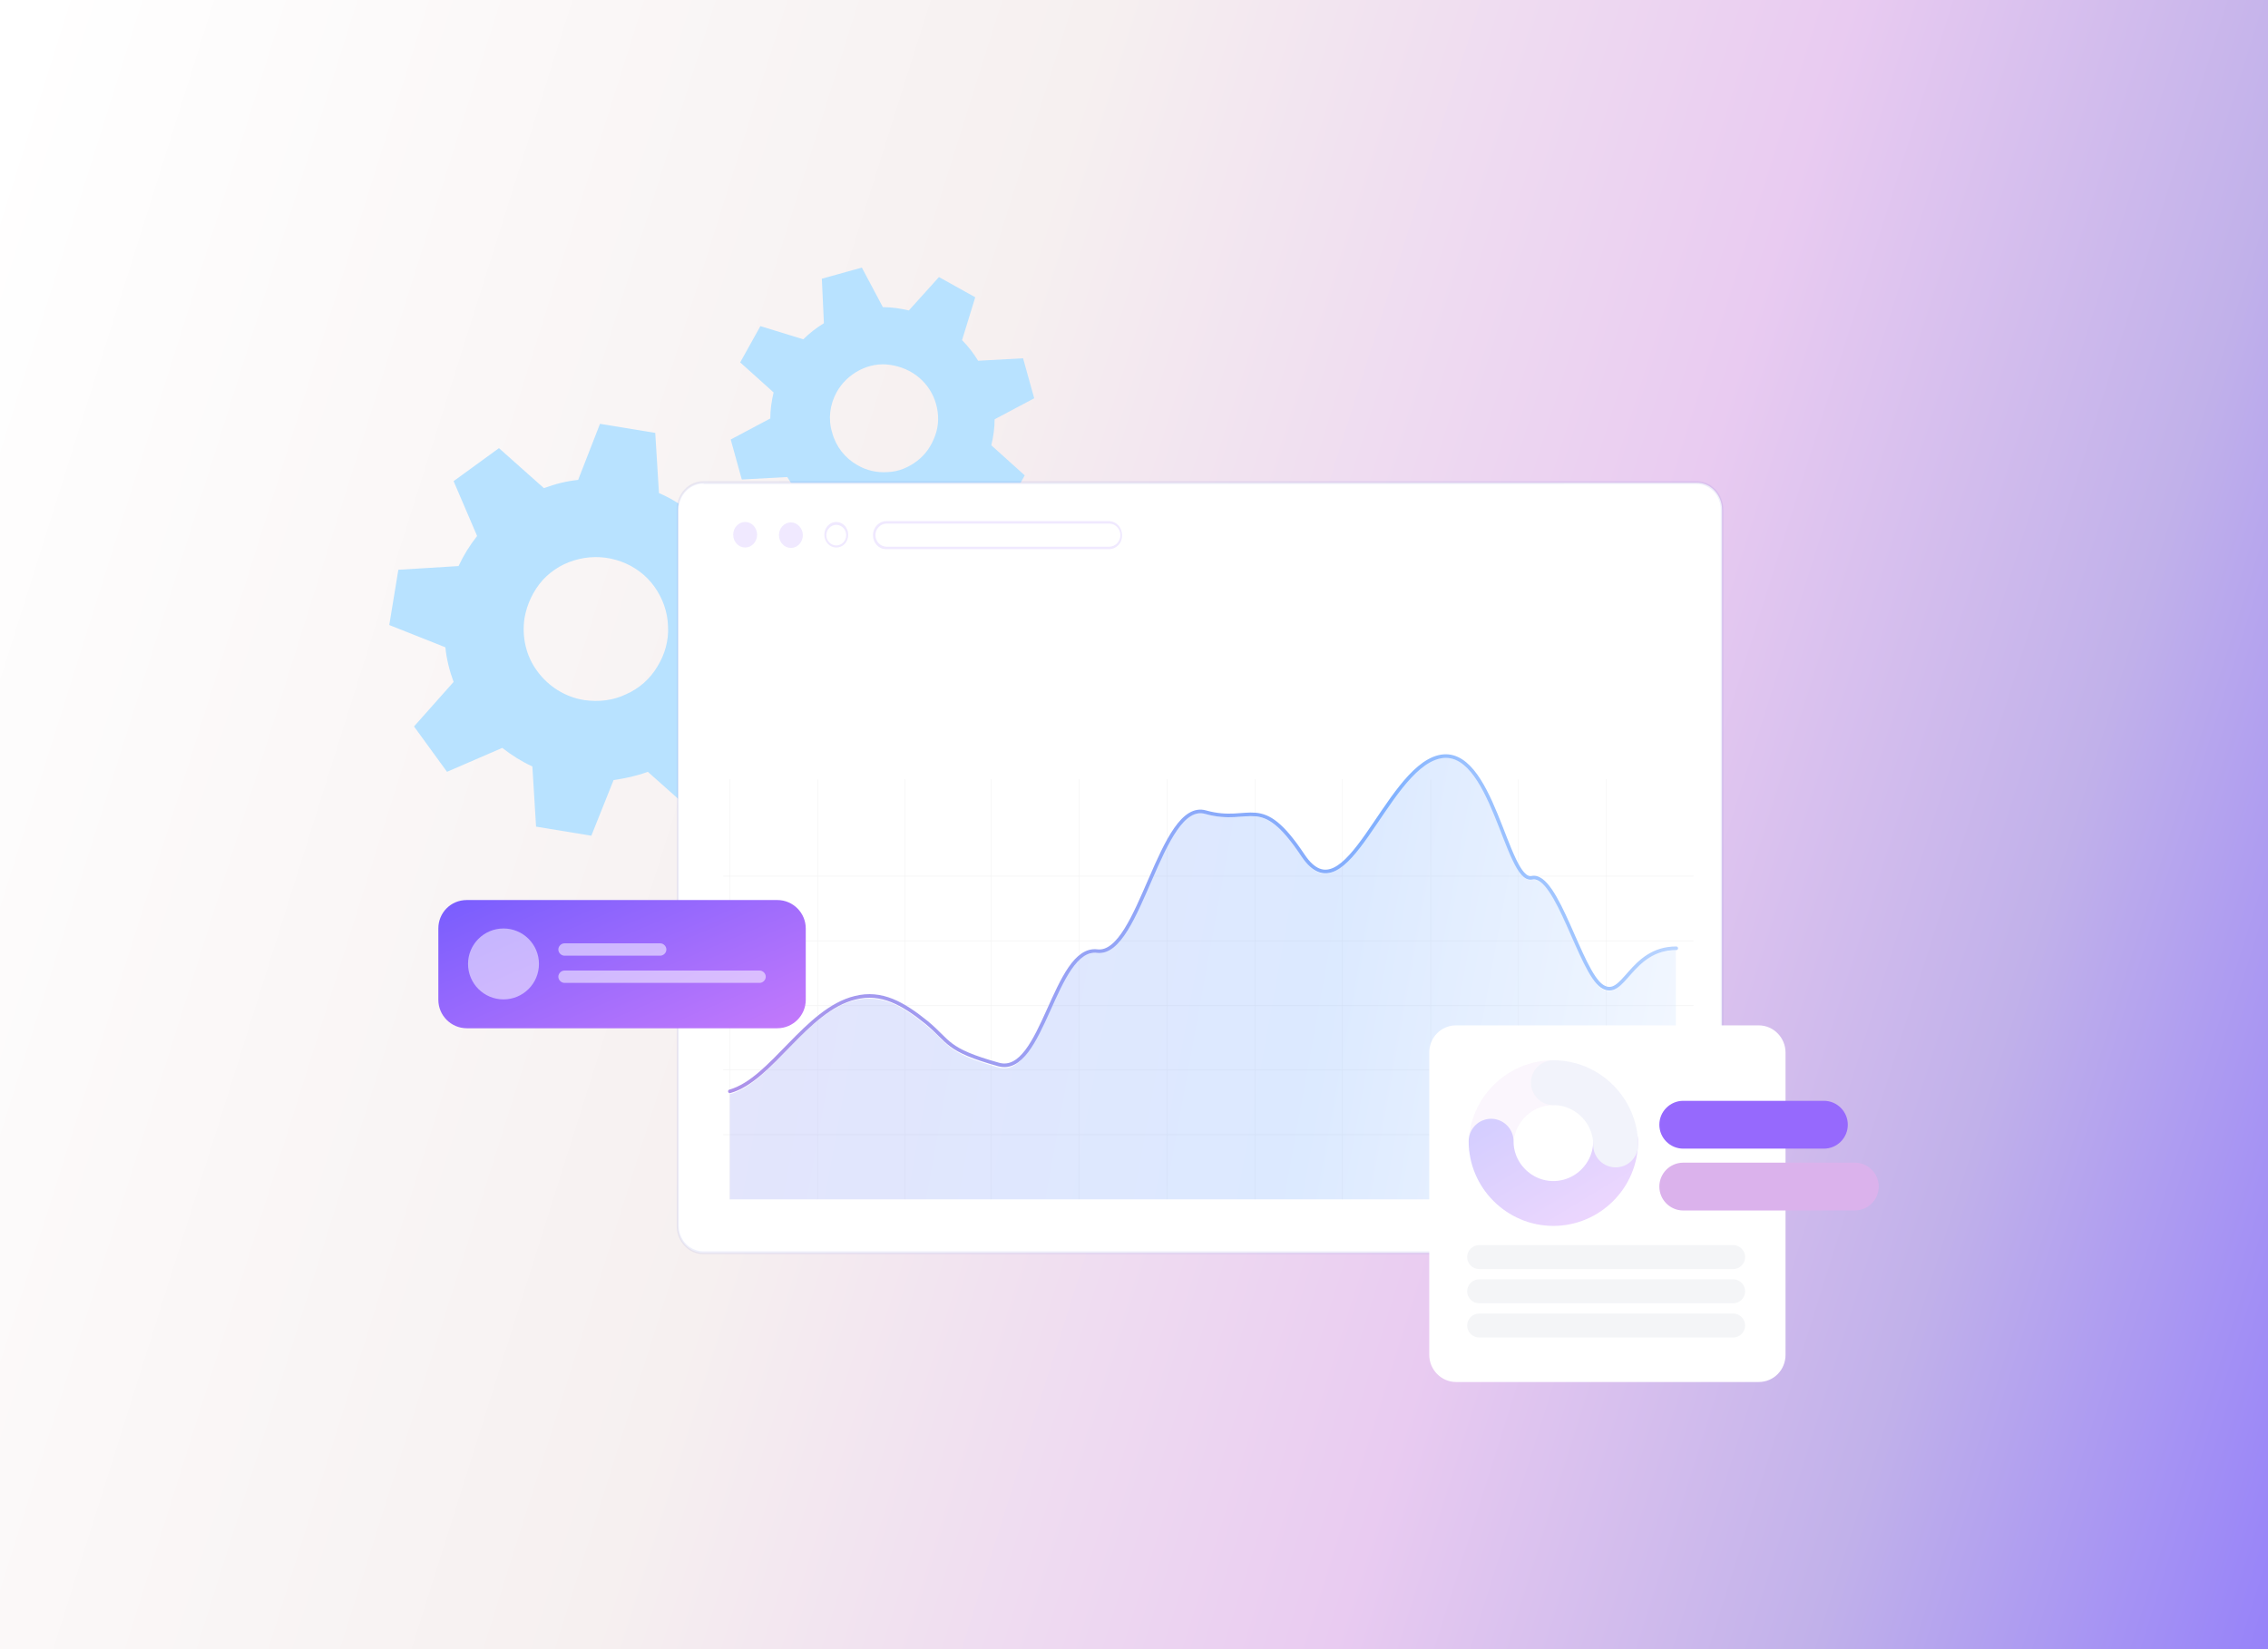 <?xml version="1.0" encoding="utf-8"?>
<!-- Generator: Adobe Illustrator 27.0.0, SVG Export Plug-In . SVG Version: 6.00 Build 0)  -->
<!DOCTYPE svg PUBLIC "-//W3C//DTD SVG 1.1//EN" "http://www.w3.org/Graphics/SVG/1.1/DTD/svg11.dtd">
<svg version="1.1" id="Layer_1" xmlns:x="http://ns.adobe.com/Extensibility/1.0/" xmlns:i="http://ns.adobe.com/AdobeIllustrator/10.0/" xmlns:graph="http://ns.adobe.com/Graphs/1.0/"
	 xmlns="http://www.w3.org/2000/svg" xmlns:xlink="http://www.w3.org/1999/xlink" x="0px" y="0px" viewBox="0 0 550 400"
	 style="enable-background:new 0 0 550 400;" xml:space="preserve">
<rect x="0" y="0" width="550" height="400" fill="#333333" stroke="none"/>
<style type="text/css">
	.st0{fill:url(#SVGID_1_);}
	.st1{fill:#B8E2FF;}
	.st2{fill:#FFFFFF;}
	.st3{opacity:0.6;}
	.st4{opacity:0.62;}
	.st5{fill:#E6E6E6;}
	
		.st6{fill:none;stroke:url(#SVGID_00000069373923880476169090000017879441028314664585_);stroke-width:0.876;stroke-linecap:round;stroke-linejoin:round;}
	
		.st7{opacity:0.4;fill:url(#SVGID_00000074408046768090004420000003560964861084289451_);fill-opacity:0.7;enable-background:new    ;}
	.st8{fill:none;}
	.st9{fill:#5961CB;fill-opacity:0.1;}
	.st10{opacity:0.3;}
	.st11{fill:#CBB6FF;}
	.st12{fill:#9669FD;}
	.st13{fill:#DBB2EC;}
	.st14{fill:#F4F5F7;}
	.st15{fill:none;stroke:#F1E0F7;stroke-width:10.88;stroke-linecap:round;}
	
		.st16{fill:none;stroke:url(#SVGID_00000006688817947482238190000009247876185170532798_);stroke-width:10.88;stroke-linecap:round;}
	.st17{fill:none;stroke:#D5D7F2;stroke-width:10.88;stroke-linecap:round;}
	.st18{fill:url(#SVGID_00000100352097592237385520000009300448545463014291_);}
	.st19{fill:#FFFFFF;fill-opacity:0.53;}
</style>
<linearGradient id="SVGID_1_" gradientUnits="userSpaceOnUse" x1="-24.754" y1="203.617" x2="624.955" y2="408.19" gradientTransform="matrix(1 0 0 1 0 -98)">
	<stop  offset="0" style="stop-color:#FFFFFF"/>
	<stop  offset="0.365" style="stop-color:#F6F0F0"/>
	<stop  offset="0.617" style="stop-color:#E9CBF1"/>
	<stop  offset="0.779" style="stop-color:#C1B1EA"/>
	<stop  offset="1" style="stop-color:#856FFF"/>
</linearGradient>
<rect class="st0" width="550" height="400"/>
<g>
	<path class="st1" d="M190.9,115.7c1.1,1.8,2.4,3.5,3.9,5l-3.2,10.4l8.8,4.9l7.3-8.1c2.1,0.5,4.2,0.8,6.3,0.8l5.1,9.6l9.7-2.7
		l-0.6-10.8c1.8-1.1,3.5-2.4,5-3.9l10.4,3.2l4.9-8.8l-8.1-7.3c0.5-2.1,0.8-4.2,0.8-6.3l9.6-5.1l-2.7-9.7l-10.9,0.6
		c-1.1-1.8-2.4-3.5-3.9-5l3.2-10.4l-8.8-4.9l-7.3,8.1c-2.1-0.5-4.2-0.8-6.3-0.8l-5.1-9.6l-9.7,2.7l0.5,10.8c-1.8,1.1-3.5,2.4-5,3.9
		l-10.4-3.2l-4.9,8.8l6.9,6.2l1.2,1.1c-0.5,2.1-0.8,4.2-0.8,6.3l-9.6,5.1l2.3,8.3l0.4,1.4L190.9,115.7z M202.9,95.1
		c1.3-2.3,3.2-4.1,5.5-5.3c2.3-1.2,4.9-1.7,7.5-1.3c2.6,0.4,5,1.4,7,3.1c2,1.7,3.4,3.9,4.1,6.4c0.7,2.5,0.7,5.1-0.2,7.6
		s-2.3,4.6-4.4,6.2c-2.1,1.6-4.5,2.6-7.1,2.7c-2.6,0.2-5.2-0.4-7.4-1.7c-3-1.7-5.2-4.5-6.1-7.9C200.8,101.7,201.2,98.2,202.9,95.1z"
		/>
	<path class="st1" d="M100.4,176.2l8,11l13.4-5.8c2.3,1.8,4.7,3.3,7.3,4.5l0.9,14.6l13.4,2.2l5.4-13.5c2.8-0.4,5.6-1,8.3-2l10.9,9.7
		l11-8l-5.7-13.4c1.8-2.3,3.3-4.7,4.4-7.3l14.6-0.9l2.1-13.4l-13.5-5.4c-0.3-2.5-0.9-4.9-1.7-7.4c-0.1-0.3-0.2-0.7-0.4-1l9.7-10.9
		l-8-11l-2.2,1l-11.2,4.8c-2.2-1.8-4.7-3.3-7.3-4.4l-0.9-14.6l-13.4-2.2l-5.3,13.6c-2.9,0.3-5.6,1-8.3,2l-10.9-9.7l-11,8l5.7,13.3
		c-1.8,2.3-3.3,4.7-4.5,7.3l-14.6,0.9l-2.2,13.4l13.6,5.4c0.3,2.9,1,5.7,2,8.4L100.4,176.2z M127.2,149.9c0.6-3.4,2.1-6.6,4.4-9.2
		c2.4-2.6,5.4-4.3,8.8-5.1c3.4-0.8,6.9-0.6,10.2,0.6c3.3,1.2,6.1,3.3,8.1,6.1c2,2.8,3.2,6.1,3.3,9.6c0.2,3.5-0.8,6.9-2.6,9.8
		c-1.8,3-4.4,5.3-7.6,6.7c-3.1,1.5-6.6,1.9-10.1,1.4c-4.6-0.7-8.7-3.3-11.4-7C127.6,159.2,126.5,154.5,127.2,149.9L127.2,149.9z"/>
	<g>
		<path class="st2" d="M417.6,123.6v173.8c0,3.6-2.8,6.5-6.2,6.5H170.6c-3.4,0-6.2-2.9-6.2-6.5V123.6c0-3.6,2.8-6.5,6.2-6.5h240.8
			C414.8,117,417.6,120,417.6,123.6L417.6,123.6z"/>
	</g>
	<g class="st3">
		<g class="st4">
			<path class="st5" d="M175.4,275.1h235.3v0.2H175.4V275.1z"/>
		</g>
		<g class="st4">
			<path class="st5" d="M175.4,259.4h235.3v0.2H175.4V259.4z"/>
		</g>
		<g class="st4">
			<path class="st5" d="M175.4,243.8h235.3v0.2H175.4V243.8z"/>
		</g>
		<g class="st4">
			<path class="st5" d="M175.4,228.1h235.3v0.2H175.4V228.1z"/>
		</g>
		<g class="st4">
			<path class="st5" d="M175.4,212.4h235.3v0.2H175.4V212.4z"/>
		</g>
		<path class="st5" d="M219.4,189h0.1v101.9h-0.1V189z"/>
		<path class="st5" d="M198.2,189h0.1v101.9h-0.1V189z"/>
		<path class="st5" d="M176.9,189h0.1v101.9h-0.1V189z"/>
		<path class="st5" d="M283,189h0.1v101.9H283V189z"/>
		<path class="st5" d="M261.6,189h0.1v101.9h-0.1V189z"/>
		<path class="st5" d="M240.3,189h0.1v101.9h-0.1V189z"/>
		<path class="st5" d="M304.3,189h0.1v101.9h-0.1V189z"/>
		<path class="st5" d="M325.5,189h0.1v101.9h-0.1V189z"/>
		<path class="st5" d="M346.9,189h0.1v101.9h-0.1V189z"/>
		<path class="st5" d="M368.2,189h0.1v101.9h-0.1V189z"/>
		<path class="st5" d="M389.4,189h0.1v101.9h-0.1V189z"/>
	</g>
	<g>
		
			<linearGradient id="SVGID_00000132056056340393028320000004914546795170206361_" gradientUnits="userSpaceOnUse" x1="447.798" y1="-27.261" x2="122.236" y2="132.697" gradientTransform="matrix(-1 0 0 -1 558.284 304)">
			<stop  offset="0" style="stop-color:#FFFFFF"/>
			<stop  offset="1.000000e-04" style="stop-color:#C482DF"/>
			<stop  offset="0.729" style="stop-color:#80B1FF"/>
			<stop  offset="1" style="stop-color:#FFFFFF"/>
		</linearGradient>
		
			<path style="fill:none;stroke:url(#SVGID_00000132056056340393028320000004914546795170206361_);stroke-width:0.876;stroke-linecap:round;stroke-linejoin:round;" d="
			M406.5,230c-11.2,0-12.7,12.7-18,9.2c-5.3-3.5-10.9-27.6-17-26.3c-6.2,1.3-9.6-32.5-22.6-29.3s-22.5,39.5-32.9,23.9
			s-12.5-7.4-23.6-10.5c-11-3.2-15.9,34.9-26.3,33.7c-10.4-1.3-13.2,30.4-23.9,27.5c-12.9-3.6-11.8-5.5-17.5-10.2
			c-5.7-4.6-10.9-7.6-17.3-6c-12,2.9-20.3,19.9-30.4,22.7"/>
		
			<linearGradient id="SVGID_00000171697837218144271320000006432532782011455887_" gradientUnits="userSpaceOnUse" x1="606.029" y1="123.278" x2="100.255" y2="31.463" gradientTransform="matrix(-1 0 0 -1 558.284 304)">
			<stop  offset="0" style="stop-color:#FFFFFF"/>
			<stop  offset="1.000000e-04" style="stop-color:#C482DF"/>
			<stop  offset="0.729" style="stop-color:#80B1FF"/>
			<stop  offset="1" style="stop-color:#FFFFFF"/>
		</linearGradient>
		
			<path style="opacity:0.4;fill:url(#SVGID_00000171697837218144271320000006432532782011455887_);fill-opacity:0.7;enable-background:new    ;" d="
			M224.6,248.7c5.7,4.6,4.6,6.6,17.5,10.2c10.7,3,13.4-28.9,23.9-27.7c10.5,1.2,15.3-37,26.3-33.8c11,3.2,13.2-5.1,23.6,10.6
			c10.3,15.7,19.9-20.9,32.9-24c13-3.2,16.4,30.7,22.6,29.4c6.2-1.3,11.7,22.9,17,26.4c5.3,3.5,6.8-9.3,18-9.3v60.4H177v-25.5
			c10.1-2.8,18.4-19.9,30.4-22.8C213.8,241.1,218.9,244,224.6,248.7z"/>
	</g>
	<path class="st8" d="M407,196.4H183.6c-4.5,0-8.2,3.7-8.2,8.2v64.8c0,4.5,3.7,8.2,8.2,8.2H407c4.5,0,8.2-3.7,8.2-8.2v-64.8
		C415.2,200.1,411.5,196.4,407,196.4z"/>
	<path class="st9" d="M411.4,304.2H170.6c-3.6,0-6.5-3.1-6.5-6.9V123.6c0-3.8,2.9-6.9,6.5-6.9h240.8c3.6,0,6.5,3.1,6.5,6.9v173.8
		C417.9,301.1,415,304.2,411.4,304.2L411.4,304.2z M170.6,117.3c-3.3,0-6,2.8-6,6.2v173.8c0,3.5,2.7,6.2,6,6.2h240.8
		c3.3,0,5.9-2.8,5.9-6.2V123.6c0-3.5-2.7-6.2-5.9-6.2H170.6z"/>
	<g class="st10">
		<path class="st11" d="M180.7,132.8c1.6,0,2.9-1.4,2.9-3.1s-1.3-3.1-2.9-3.1s-2.9,1.4-2.9,3.1S179.1,132.8,180.7,132.8z"/>
		<path class="st11" d="M191.8,126.7c-1.6,0-2.9,1.4-2.9,3.1c0,1.7,1.3,3.1,2.9,3.1s2.9-1.4,2.9-3.1
			C194.7,128.1,193.3,126.7,191.8,126.7z"/>
		<path class="st11" d="M202.8,132.8c-1.6,0-2.9-1.4-2.9-3.1c0-1.7,1.3-3.1,2.9-3.1s2.9,1.4,2.9,3.1
			C205.7,131.5,204.4,132.8,202.8,132.8z M202.8,127.3c-1.3,0-2.4,1.1-2.4,2.5s1.1,2.5,2.4,2.5c1.3,0,2.4-1.1,2.4-2.5
			S204.1,127.3,202.8,127.3z"/>
		<path class="st11" d="M268.9,133.2h-54c-1.8,0-3.2-1.5-3.2-3.4c0-1.9,1.5-3.4,3.2-3.4h54c1.8,0,3.2,1.5,3.2,3.4
			C272.2,131.7,270.7,133.2,268.9,133.2z M215,127c-1.5,0-2.7,1.3-2.7,2.8s1.2,2.8,2.7,2.8h54c1.5,0,2.7-1.3,2.7-2.8
			s-1.2-2.8-2.7-2.8H215z"/>
	</g>
	<g>
		<g>
			<path class="st2" d="M426.5,248.7h-73.4c-3.6,0-6.5,2.9-6.5,6.6v73.3c0,3.6,2.9,6.6,6.5,6.6h73.4c3.6,0,6.5-2.9,6.5-6.6v-73.3
				C433,251.7,430.1,248.7,426.5,248.7z"/>
		</g>
		<path class="st12" d="M408.2,267h34.1c3.2,0,5.8,2.6,5.8,5.8l0,0c0,3.2-2.6,5.8-5.8,5.8h-34.1c-3.2,0-5.8-2.6-5.8-5.8l0,0
			C402.4,269.6,405,267,408.2,267z"/>
		<path class="st13" d="M408.2,282h41.6c3.2,0,5.8,2.6,5.8,5.8l0,0c0,3.2-2.6,5.8-5.8,5.8h-41.6c-3.2,0-5.8-2.6-5.8-5.8l0,0
			C402.4,284.6,405,282,408.2,282z"/>
		<path class="st14" d="M358.7,302h61.6c1.6,0,2.9,1.3,2.9,2.9v0c0,1.6-1.3,2.9-2.9,2.9h-61.6c-1.6,0-2.9-1.3-2.9-2.9v0
			C355.8,303.3,357.1,302,358.7,302z"/>
		<path class="st14" d="M358.7,310.3h61.6c1.6,0,2.9,1.3,2.9,2.9l0,0c0,1.6-1.3,2.9-2.9,2.9h-61.6c-1.6,0-2.9-1.3-2.9-2.9l0,0
			C355.8,311.6,357.1,310.3,358.7,310.3z"/>
		<path class="st14" d="M358.7,318.6h61.6c1.6,0,2.9,1.3,2.9,2.9v0c0,1.6-1.3,2.9-2.9,2.9h-61.6c-1.6,0-2.9-1.3-2.9-2.9v0
			C355.8,319.9,357.1,318.6,358.7,318.6z"/>
		<g class="st10">
			<path class="st15" d="M361.6,277.7c0-8.3,6.8-15.1,15.1-15.1"/>
			
				<linearGradient id="SVGID_00000059993180138850439570000012547595259386687631_" gradientUnits="userSpaceOnUse" x1="369.349" y1="135.149" x2="388.9" y2="103.025" gradientTransform="matrix(1 0 0 -1 0 402)">
				<stop  offset="0" style="stop-color:#705AFE"/>
				<stop  offset="1" style="stop-color:#CA7CFB"/>
			</linearGradient>
			
				<path style="fill:none;stroke:url(#SVGID_00000059993180138850439570000012547595259386687631_);stroke-width:10.88;stroke-linecap:round;" d="
				M391.8,276.8c0,8.3-6.8,15.1-15.1,15.1s-15.1-6.8-15.1-15.1"/>
			<path class="st17" d="M391.8,277.7c0-8.3-6.8-15.1-15.1-15.1"/>
		</g>
	</g>
	<g>
		<g>
			
				<linearGradient id="SVGID_00000080209080139367461470000006713753609627407802_" gradientUnits="userSpaceOnUse" x1="135.969" y1="203.117" x2="165.142" y2="134.414" gradientTransform="matrix(1 0 0 -1 0 402)">
				<stop  offset="0" style="stop-color:#705AFE"/>
				<stop  offset="1" style="stop-color:#CA7CFB"/>
			</linearGradient>
			<path style="fill:url(#SVGID_00000080209080139367461470000006713753609627407802_);" d="M113.2,218.3h75.3
				c3.8,0,6.9,3.1,6.9,6.9v17.3c0,3.8-3.1,6.9-6.9,6.9h-75.3c-3.8,0-6.9-3.1-6.9-6.9v-17.3C106.3,221.4,109.3,218.3,113.2,218.3z"/>
		</g>
		<circle class="st19" cx="122.1" cy="233.8" r="8.6"/>
		<path class="st19" d="M136.9,235.4h47.3c0.8,0,1.5,0.7,1.5,1.5l0,0c0,0.8-0.7,1.5-1.5,1.5h-47.3c-0.8,0-1.5-0.7-1.5-1.5l0,0
			C135.4,236.1,136.1,235.4,136.9,235.4z"/>
		<path class="st19" d="M136.9,228.8h23.2c0.8,0,1.5,0.7,1.5,1.5l0,0c0,0.8-0.7,1.5-1.5,1.5h-23.2c-0.8,0-1.5-0.7-1.5-1.5l0,0
			C135.4,229.5,136.1,228.8,136.9,228.8z"/>
	</g>
</g>
</svg>
